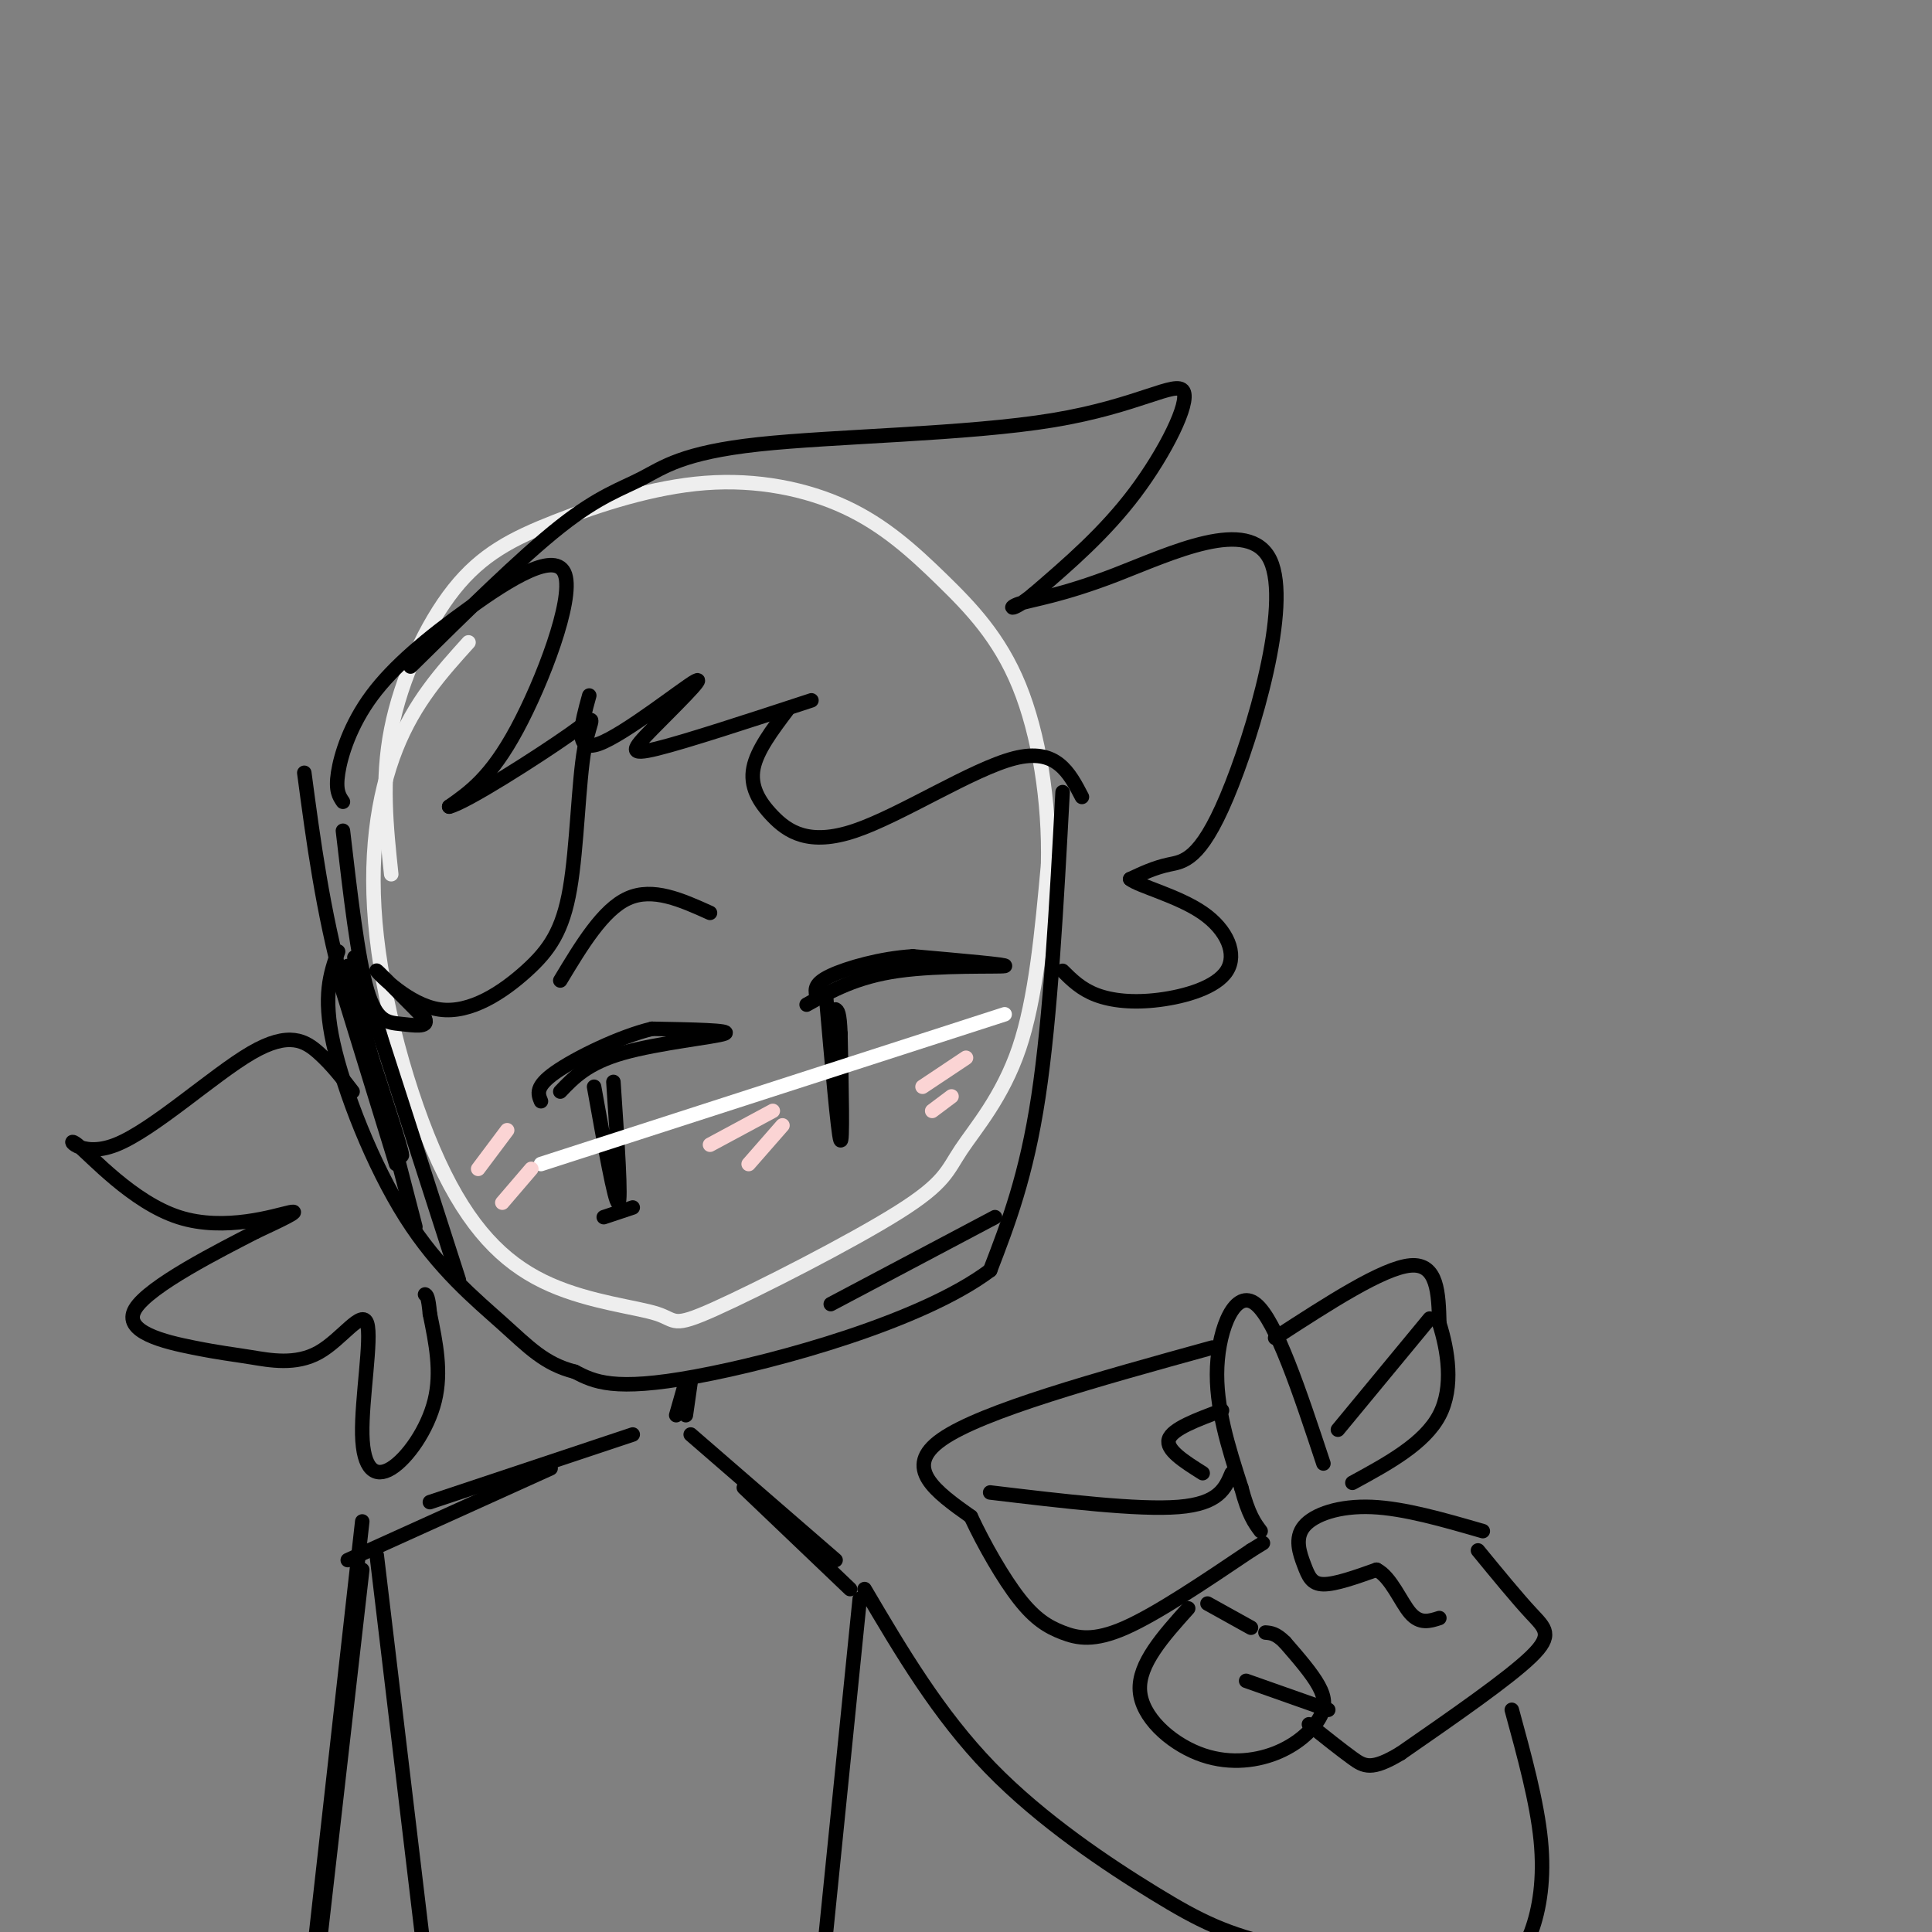 <svg viewBox='0 0 400 400' version='1.1' xmlns='http://www.w3.org/2000/svg' xmlns:xlink='http://www.w3.org/1999/xlink'><rect x="0" y="0" width="400" height="400" fill="#808080" stroke="none"/><g fill='none' stroke='rgb(238,238,238)' stroke-width='3' stroke-linecap='round' stroke-linejoin='round'><path d='M97,133c-5.594,6.192 -11.189,12.385 -15,22c-3.811,9.615 -5.839,22.653 -4,39c1.839,16.347 7.547,36.003 14,49c6.453,12.997 13.653,19.336 22,23c8.347,3.664 17.842,4.652 22,6c4.158,1.348 2.979,3.054 12,-1c9.021,-4.054 28.243,-13.870 38,-20c9.757,-6.130 10.050,-8.573 13,-13c2.950,-4.427 8.557,-10.836 12,-21c3.443,-10.164 4.721,-24.082 6,-38'/><path d='M217,179c0.311,-13.139 -1.913,-26.987 -6,-37c-4.087,-10.013 -10.039,-16.191 -16,-22c-5.961,-5.809 -11.932,-11.248 -20,-15c-8.068,-3.752 -18.234,-5.818 -29,-5c-10.766,0.818 -22.133,4.518 -31,8c-8.867,3.482 -15.233,6.745 -21,14c-5.767,7.255 -10.933,18.501 -13,29c-2.067,10.499 -1.033,20.249 0,30'/></g>
<g fill='none' stroke='rgb(0,0,0)' stroke-width='3' stroke-linecap='round' stroke-linejoin='round'><path d='M220,164c-1.250,23.250 -2.500,46.500 -5,63c-2.500,16.500 -6.250,26.250 -10,36'/><path d='M205,263c-14.000,10.533 -44.000,18.867 -61,22c-17.000,3.133 -21.000,1.067 -25,-1'/><path d='M119,284c-6.295,-1.600 -9.533,-5.099 -15,-10c-5.467,-4.901 -13.164,-11.204 -20,-22c-6.836,-10.796 -12.810,-26.085 -15,-36c-2.190,-9.915 -0.595,-14.458 1,-19'/><path d='M172,270c0.000,0.000 34.000,-18.000 34,-18'/><path d='M116,226c2.822,-2.956 5.644,-5.911 13,-8c7.356,-2.089 19.244,-3.311 21,-4c1.756,-0.689 -6.622,-0.844 -15,-1'/><path d='M135,213c-6.644,1.578 -15.756,6.022 -20,9c-4.244,2.978 -3.622,4.489 -3,6'/><path d='M116,203c4.417,-7.333 8.833,-14.667 14,-17c5.167,-2.333 11.083,0.333 17,3'/><path d='M167,208c5.156,-2.889 10.311,-5.778 19,-7c8.689,-1.222 20.911,-0.778 22,-1c1.089,-0.222 -8.956,-1.111 -19,-2'/><path d='M189,198c-6.600,0.400 -13.600,2.400 -17,4c-3.400,1.600 -3.200,2.800 -3,4'/><path d='M123,225c2.167,12.083 4.333,24.167 5,24c0.667,-0.167 -0.167,-12.583 -1,-25'/><path d='M171,206c1.250,14.333 2.500,28.667 3,30c0.500,1.333 0.250,-10.333 0,-22'/><path d='M174,214c-0.167,-4.500 -0.583,-4.750 -1,-5'/><path d='M85,138c11.471,-11.319 22.943,-22.638 31,-29c8.057,-6.362 12.701,-7.768 17,-10c4.299,-2.232 8.254,-5.289 24,-7c15.746,-1.711 43.282,-2.077 61,-5c17.718,-2.923 25.616,-8.402 27,-6c1.384,2.402 -3.748,12.686 -10,21c-6.252,8.314 -13.626,14.657 -21,21'/><path d='M214,123c-4.594,3.819 -5.580,2.867 -3,2c2.580,-0.867 8.727,-1.649 20,-6c11.273,-4.351 27.671,-12.269 32,-3c4.329,9.269 -3.411,35.726 -9,49c-5.589,13.274 -9.025,13.364 -12,14c-2.975,0.636 -5.487,1.818 -8,3'/><path d='M234,182c1.679,1.419 9.875,3.466 15,7c5.125,3.534 7.178,8.556 5,12c-2.178,3.444 -8.586,5.312 -14,6c-5.414,0.688 -9.832,0.197 -13,-1c-3.168,-1.197 -5.084,-3.098 -7,-5'/><path d='M224,165c-2.652,-5.110 -5.305,-10.220 -14,-8c-8.695,2.220 -23.434,11.770 -33,15c-9.566,3.230 -13.960,0.139 -17,-3c-3.040,-3.139 -4.726,-6.325 -4,-10c0.726,-3.675 3.863,-7.837 7,-12'/><path d='M71,166c-0.786,-1.152 -1.573,-2.303 -1,-6c0.573,-3.697 2.504,-9.938 7,-16c4.496,-6.062 11.556,-11.944 20,-18c8.444,-6.056 18.274,-12.284 20,-7c1.726,5.284 -4.650,22.081 -10,32c-5.350,9.919 -9.675,12.959 -14,16'/><path d='M93,167c3.289,-0.694 18.510,-10.430 25,-15c6.490,-4.570 4.248,-3.973 3,3c-1.248,6.973 -1.503,20.321 -3,29c-1.497,8.679 -4.236,12.687 -9,17c-4.764,4.313 -11.552,8.930 -18,8c-6.448,-0.930 -12.557,-7.409 -13,-8c-0.443,-0.591 4.778,4.704 10,10'/><path d='M88,211c0.774,1.798 -2.292,1.292 -5,1c-2.708,-0.292 -5.060,-0.369 -7,-7c-1.940,-6.631 -3.470,-19.815 -5,-33'/><path d='M76,207c-2.083,-6.833 -4.167,-13.667 -1,-4c3.167,9.667 11.583,35.833 20,62'/><path d='M72,200c0.000,0.000 14.000,54.000 14,54'/><path d='M70,202c0.000,0.000 12.000,39.000 12,39'/><path d='M76,216c4.111,12.622 8.222,25.244 7,23c-1.222,-2.244 -7.778,-19.356 -12,-35c-4.222,-15.644 -6.111,-29.822 -8,-44'/><path d='M73,226c-2.126,-2.771 -4.252,-5.542 -7,-8c-2.748,-2.458 -6.118,-4.603 -14,0c-7.882,4.603 -20.275,15.954 -28,19c-7.725,3.046 -10.782,-2.215 -8,0c2.782,2.215 11.403,11.904 21,15c9.597,3.096 20.171,-0.401 23,-1c2.829,-0.599 -2.085,1.701 -7,4'/><path d='M53,255c-7.327,3.781 -22.145,11.233 -25,16c-2.855,4.767 6.253,6.850 12,8c5.747,1.150 8.131,1.366 12,2c3.869,0.634 9.221,1.687 14,-1c4.779,-2.687 8.985,-9.112 10,-6c1.015,3.112 -1.161,15.762 -1,23c0.161,7.238 2.659,9.064 6,7c3.341,-2.064 7.526,-8.018 9,-14c1.474,-5.982 0.237,-11.991 -1,-18'/><path d='M89,272c-0.333,-3.667 -0.667,-3.833 -1,-4'/><path d='M142,286c0.000,0.000 -2.000,7.000 -2,7'/><path d='M143,286c0.000,0.000 -1.000,7.000 -1,7'/><path d='M131,297c0.000,0.000 -42.000,14.000 -42,14'/><path d='M114,304c0.000,0.000 -42.000,19.000 -42,19'/><path d='M143,297c0.000,0.000 30.000,26.000 30,26'/><path d='M154,308c0.000,0.000 22.000,21.000 22,21'/><path d='M178,331c0.000,0.000 -9.000,89.000 -9,89'/><path d='M78,322c0.000,0.000 13.000,109.000 13,109'/><path d='M75,315c0.000,0.000 -14.000,125.000 -14,125'/><path d='M75,325c0.000,0.000 -13.000,114.000 -13,114'/><path d='M274,303c-4.911,-14.822 -9.822,-29.644 -14,-33c-4.178,-3.356 -7.622,4.756 -8,13c-0.378,8.244 2.311,16.622 5,25'/><path d='M257,308c1.500,5.667 2.750,7.333 4,9'/><path d='M251,279c-23.833,6.583 -47.667,13.167 -56,19c-8.333,5.833 -1.167,10.917 6,16'/><path d='M201,314c2.772,5.936 6.702,12.777 10,17c3.298,4.223 5.965,5.829 9,7c3.035,1.171 6.439,1.906 13,-1c6.561,-2.906 16.281,-9.453 26,-16'/><path d='M259,321c4.333,-2.667 2.167,-1.333 0,0'/><path d='M264,277c11.167,-7.250 22.333,-14.500 28,-15c5.667,-0.500 5.833,5.750 6,12'/><path d='M298,274c1.733,5.467 3.067,13.133 0,19c-3.067,5.867 -10.533,9.933 -18,14'/><path d='M250,332c0.000,0.000 9.000,5.000 9,5'/><path d='M246,333c-5.170,5.759 -10.340,11.517 -10,17c0.340,5.483 6.191,10.690 12,13c5.809,2.310 11.578,1.722 16,0c4.422,-1.722 7.498,-4.579 9,-7c1.502,-2.421 1.429,-4.406 0,-7c-1.429,-2.594 -4.215,-5.797 -7,-9'/><path d='M266,340c-1.833,-1.833 -2.917,-1.917 -4,-2'/><path d='M258,348c0.000,0.000 17.000,6.000 17,6'/><path d='M307,317c-8.150,-2.360 -16.300,-4.721 -23,-5c-6.700,-0.279 -11.951,1.523 -14,4c-2.049,2.477 -0.898,5.628 0,8c0.898,2.372 1.542,3.963 4,4c2.458,0.037 6.729,-1.482 11,-3'/><path d='M285,325c3.000,1.489 5.000,6.711 7,9c2.000,2.289 4.000,1.644 6,1'/><path d='M306,321c4.044,4.933 8.089,9.867 11,13c2.911,3.133 4.689,4.467 0,9c-4.689,4.533 -15.844,12.267 -27,20'/><path d='M290,363c-6.022,3.644 -7.578,2.756 -10,1c-2.422,-1.756 -5.711,-4.378 -9,-7'/><path d='M179,329c7.647,12.977 15.294,25.954 26,37c10.706,11.046 24.470,20.160 34,26c9.530,5.840 14.824,8.405 26,11c11.176,2.595 28.233,5.221 38,5c9.767,-0.221 12.245,-3.290 14,-8c1.755,-4.710 2.787,-11.060 2,-19c-0.787,-7.940 -3.394,-17.470 -6,-27'/><path d='M205,309c15.333,1.833 30.667,3.667 39,3c8.333,-0.667 9.667,-3.833 11,-7'/><path d='M277,296c0.000,0.000 19.000,-23.000 19,-23'/><path d='M125,252c0.000,0.000 6.000,-2.000 6,-2'/><path d='M249,305c-3.833,-2.417 -7.667,-4.833 -7,-7c0.667,-2.167 5.833,-4.083 11,-6'/><path d='M168,145c-12.982,4.257 -25.965,8.514 -32,10c-6.035,1.486 -5.123,0.203 -1,-4c4.123,-4.203 11.456,-11.324 9,-10c-2.456,1.324 -14.702,11.093 -20,13c-5.298,1.907 -3.649,-4.046 -2,-10'/></g>
<g fill='none' stroke='rgb(255,255,255)' stroke-width='3' stroke-linecap='round' stroke-linejoin='round'><path d='M112,241c0.000,0.000 96.000,-31.000 96,-31'/></g>
<g fill='none' stroke='rgb(251,212,212)' stroke-width='3' stroke-linecap='round' stroke-linejoin='round'><path d='M147,237c0.000,0.000 13.000,-7.000 13,-7'/><path d='M155,241c0.000,0.000 7.000,-8.000 7,-8'/><path d='M99,242c0.000,0.000 6.000,-8.000 6,-8'/><path d='M104,249c0.000,0.000 6.000,-7.000 6,-7'/><path d='M191,225c0.000,0.000 9.000,-6.000 9,-6'/><path d='M193,230c0.000,0.000 4.000,-3.000 4,-3'/></g>
</svg>